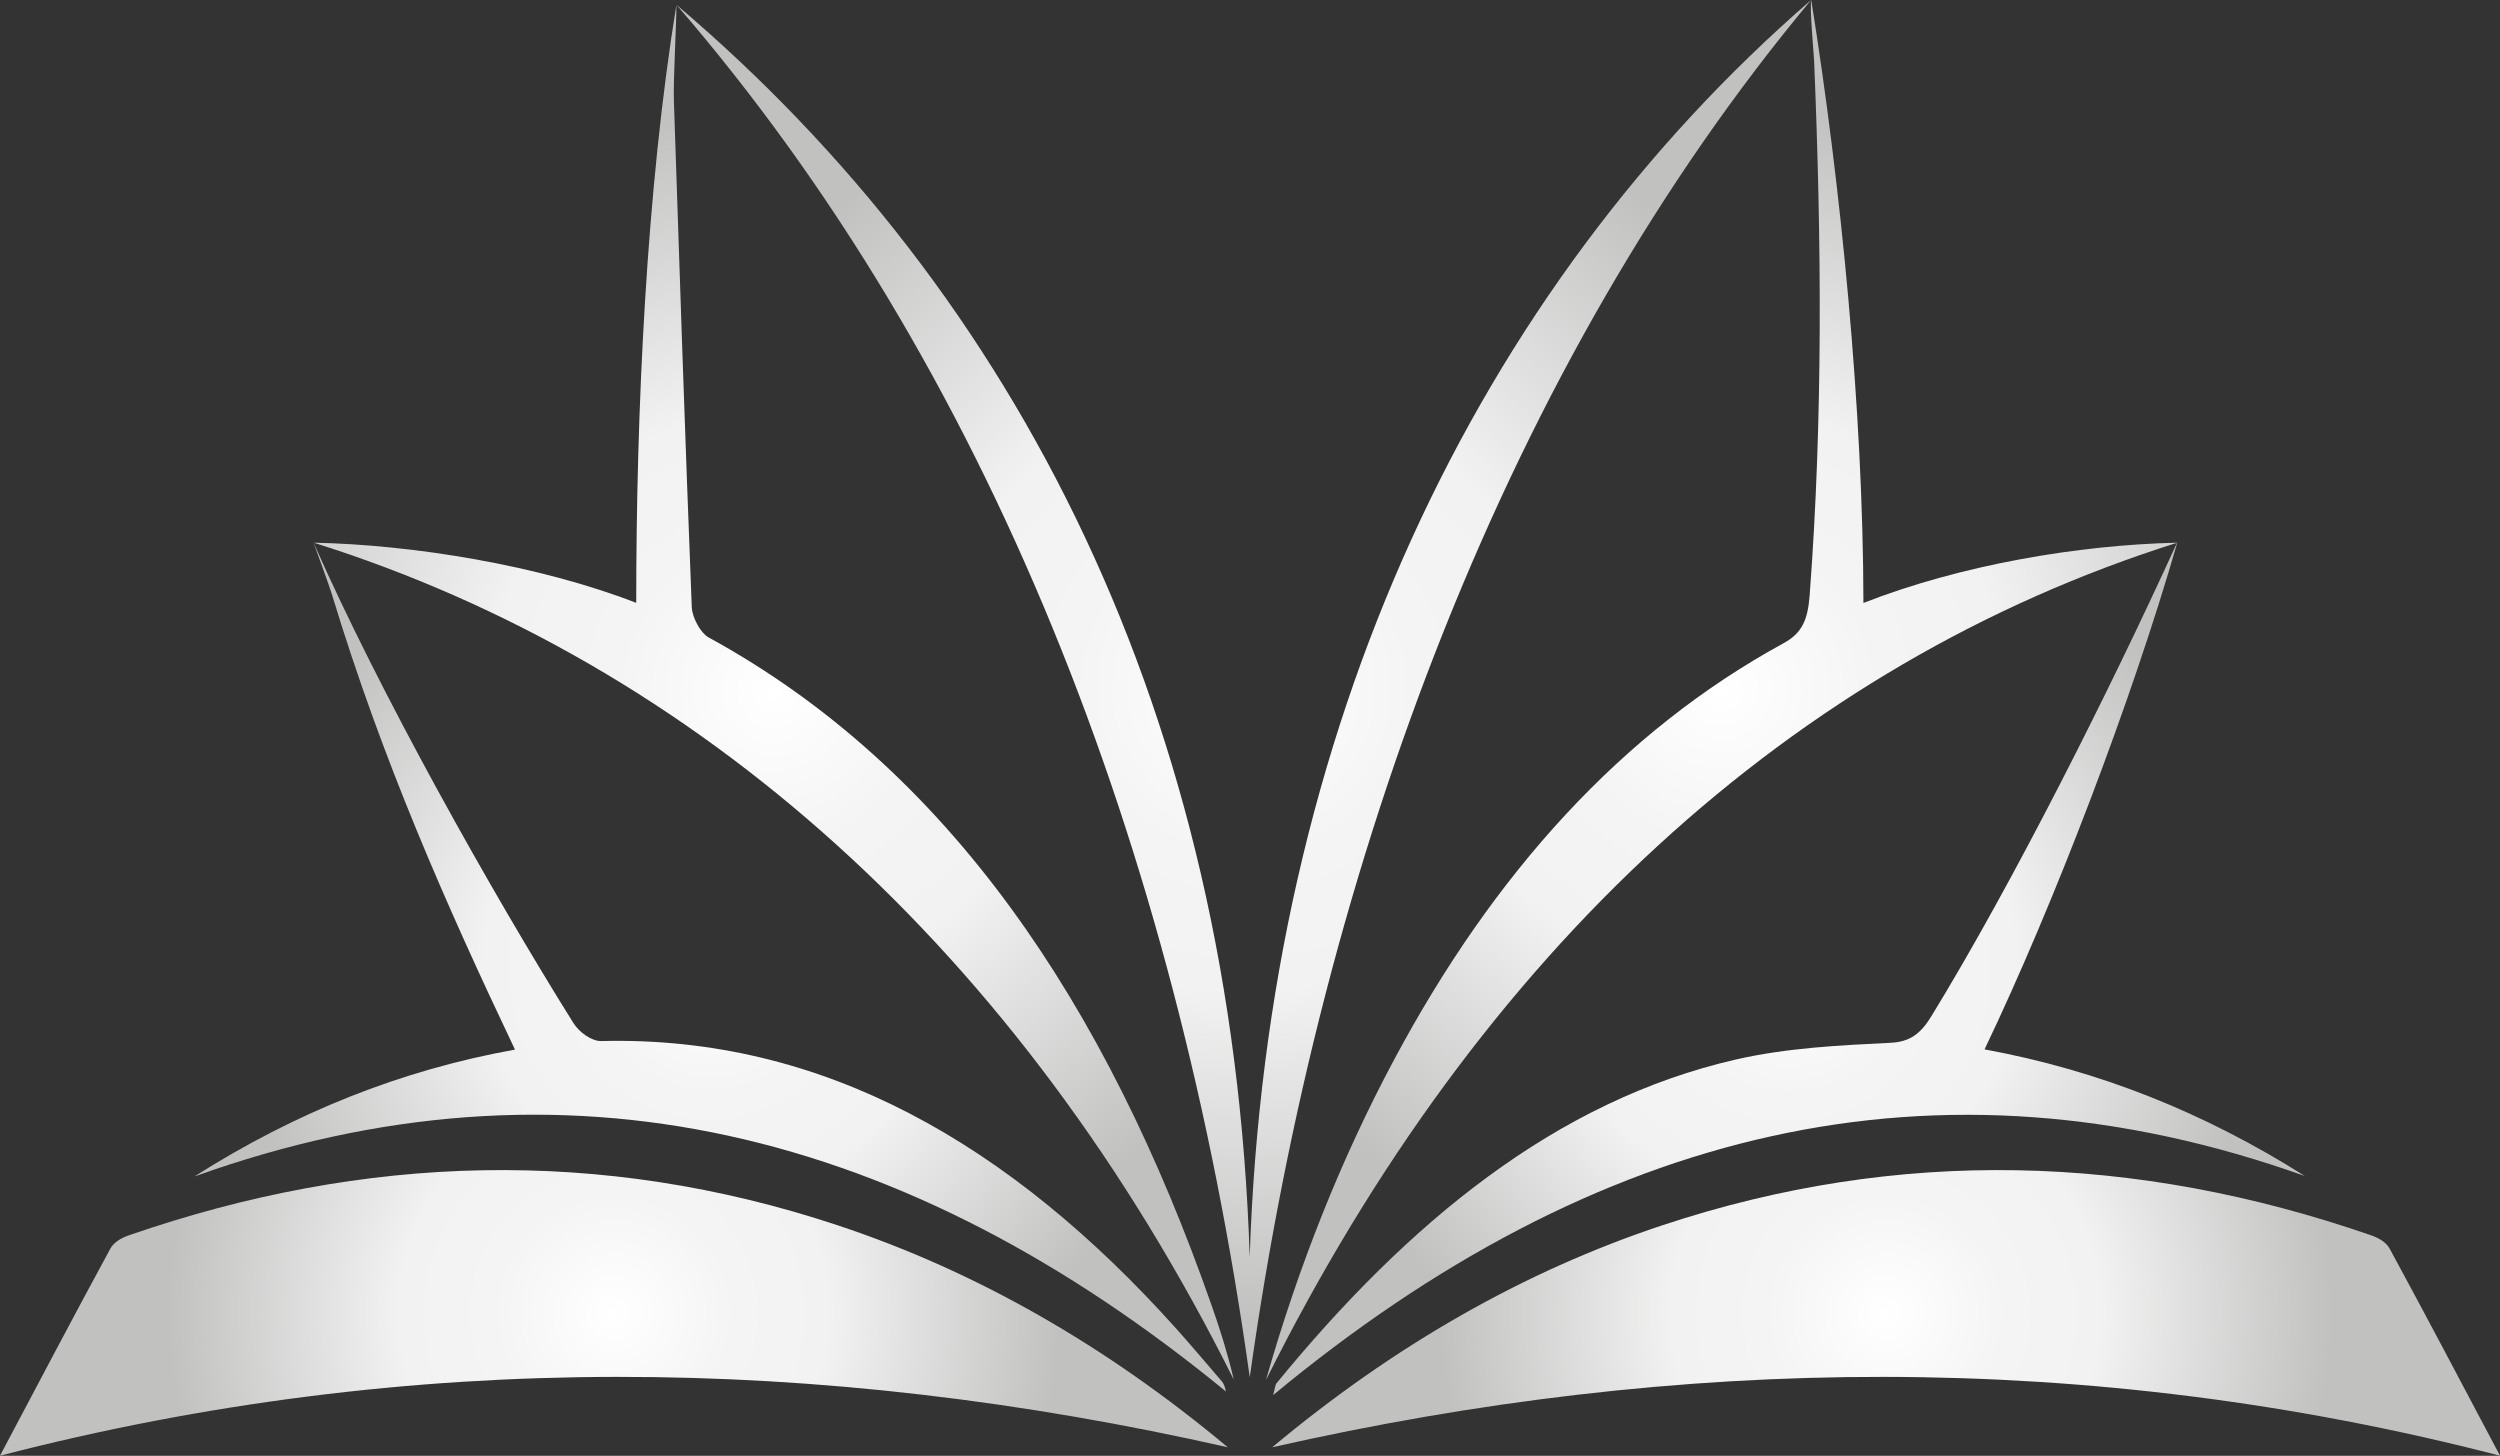 <?xml version="1.0" encoding="UTF-8"?>
<svg id="Ebene_1" data-name="Ebene 1" xmlns="http://www.w3.org/2000/svg" xmlns:xlink="http://www.w3.org/1999/xlink" viewBox="0 0 216.51 126.08">
  <rect x="0" y="0" width="216.51" height="126.08" fill="#333333" stroke="none"/>
  <defs>
    <style>
      .cls-1 {
        fill: url(#Unbenannter_Verlauf_18-6);
      }

      .cls-1, .cls-2, .cls-3, .cls-4, .cls-5, .cls-6, .cls-7 {
        stroke-width: 0px;
      }

      .cls-2 {
        fill: url(#Unbenannter_Verlauf_18-7);
      }

      .cls-3 {
        fill: url(#Unbenannter_Verlauf_18-2);
      }

      .cls-4 {
        fill: url(#Unbenannter_Verlauf_18-3);
      }

      .cls-5 {
        fill: url(#Unbenannter_Verlauf_18-4);
      }

      .cls-6 {
        fill: url(#Unbenannter_Verlauf_18-5);
      }

      .cls-7 {
        fill: url(#Unbenannter_Verlauf_18);
      }
    </style>
    <radialGradient id="Unbenannter_Verlauf_18" data-name="Unbenannter Verlauf 18" cx="53.17" cy="113.71" fx="53.17" fy="113.71" r="38.6" gradientUnits="userSpaceOnUse">
      <stop offset="0" stop-color="#fff"/>
      <stop offset=".27" stop-color="#f4f4f4"/>
      <stop offset=".48" stop-color="#f2f2f2"/>
      <stop offset="1" stop-color="#c1c1c0"/>
    </radialGradient>
    <radialGradient id="Unbenannter_Verlauf_18-2" data-name="Unbenannter Verlauf 18" cx="163.34" cy="113.71" fx="163.34" fy="113.71" r="38.6" xlink:href="#Unbenannter_Verlauf_18"/>
    <radialGradient id="Unbenannter_Verlauf_18-3" data-name="Unbenannter Verlauf 18" cx="107.72" cy="59.66" fx="107.72" fy="59.66" r="54.65" xlink:href="#Unbenannter_Verlauf_18"/>
    <radialGradient id="Unbenannter_Verlauf_18-4" data-name="Unbenannter Verlauf 18" cx="149.11" cy="59.73" fx="149.11" fy="59.73" r="50.62" xlink:href="#Unbenannter_Verlauf_18"/>
    <radialGradient id="Unbenannter_Verlauf_18-5" data-name="Unbenannter Verlauf 18" cx="67.01" cy="59.95" fx="67.01" fy="59.95" r="50.66" xlink:href="#Unbenannter_Verlauf_18"/>
    <radialGradient id="Unbenannter_Verlauf_18-6" data-name="Unbenannter Verlauf 18" cx="154.94" cy="83.91" fx="154.94" fy="83.91" r="40.98" xlink:href="#Unbenannter_Verlauf_18"/>
    <radialGradient id="Unbenannter_Verlauf_18-7" data-name="Unbenannter Verlauf 18" cx="61.52" cy="83.75" fx="61.52" fy="83.75" r="40.89" xlink:href="#Unbenannter_Verlauf_18"/>
  </defs>
  <path class="cls-7" d="m106.33,125.34c-10.54-8.8-21.76-15.23-33.77-19.22-20.52-6.81-40.99-6.2-61.39.86-.58.2-1.29.56-1.61,1.15-3.13,5.76-6.19,11.58-9.56,17.94,35.71-9.24,71.01-8.72,106.33-.73Z"/>
  <path class="cls-3" d="m110.18,125.34c10.54-8.8,21.76-15.23,33.77-19.22,20.52-6.81,40.99-6.2,61.39.86.58.2,1.29.56,1.61,1.15,3.13,5.76,6.19,11.58,9.56,17.94-35.71-9.24-71.01-8.72-106.33-.73Z"/>
  <path class="cls-4" d="m108.24,119.32C101.83,73.37,85.67,31.78,58.59.42c29.67,25.17,48.14,61.68,49.64,108.44,1.48-45.72,19.69-83.79,48.62-108.86-26.15,31.34-42.33,74.23-48.62,119.32Z"/>
  <path class="cls-5" d="m109.65,119.47c2.82-9.87,6.48-19.08,11.06-27.65,8.66-16.22,19.79-28.5,33.78-36.13,1.59-.87,2.07-2.04,2.23-4.1,1.17-15.44,1.03-30.8.39-46.33-.03-.61-.4-4.64-.25-5.26,2.57,16.04,4.5,35.62,4.52,52.22,8.39-3.29,18.61-5.03,27.18-5.22-33.23,10.48-60.33,35.26-78.9,72.47Z"/>
  <path class="cls-6" d="m27.16,47c8.59.17,19.54,1.95,27.94,5.21,0-16.59.87-35.76,3.48-51.8,0,1.8-.28,6.51-.22,8.3.49,14.63.97,29.26,1.55,43.88.04.92.79,2.25,1.45,2.61,20.72,11.32,34.43,31.68,43.6,57.94.71,2.02,1.36,4.08,1.89,6.34-18.6-37.22-46.45-62.03-79.7-72.49Z"/>
  <path class="cls-1" d="m188.56,47c-3.92,13.61-10.65,31.26-16.69,43.88,9.84,1.81,18.98,5.43,27.74,10.97-31.86-11.38-61.42-4.17-89.35,18.97.18-.66.19-.9.28-1.01,11.4-13.93,24.22-24.5,39.83-28.06,4.39-1,8.9-1.22,13.37-1.44,1.61-.08,2.57-.73,3.53-2.31,7.08-11.57,15.43-28.18,21.27-41Z"/>
  <path class="cls-2" d="m16.88,101.86c8.71-5.52,17.83-9.18,27.72-10.96-6-12.61-11.52-25.15-15.83-39.34-.26-.89-1.68-4.71-1.61-4.55,5.73,12.98,15.26,30,22.48,41.56.53.86,1.62,1.61,2.44,1.59,19.12-.48,35.36,8.86,49.7,24.81,1.36,1.51,2.67,3.08,4.01,4.63.16.18.28.42.38.91-27.76-22.77-57.37-30.08-89.28-18.64Z"/>
</svg>